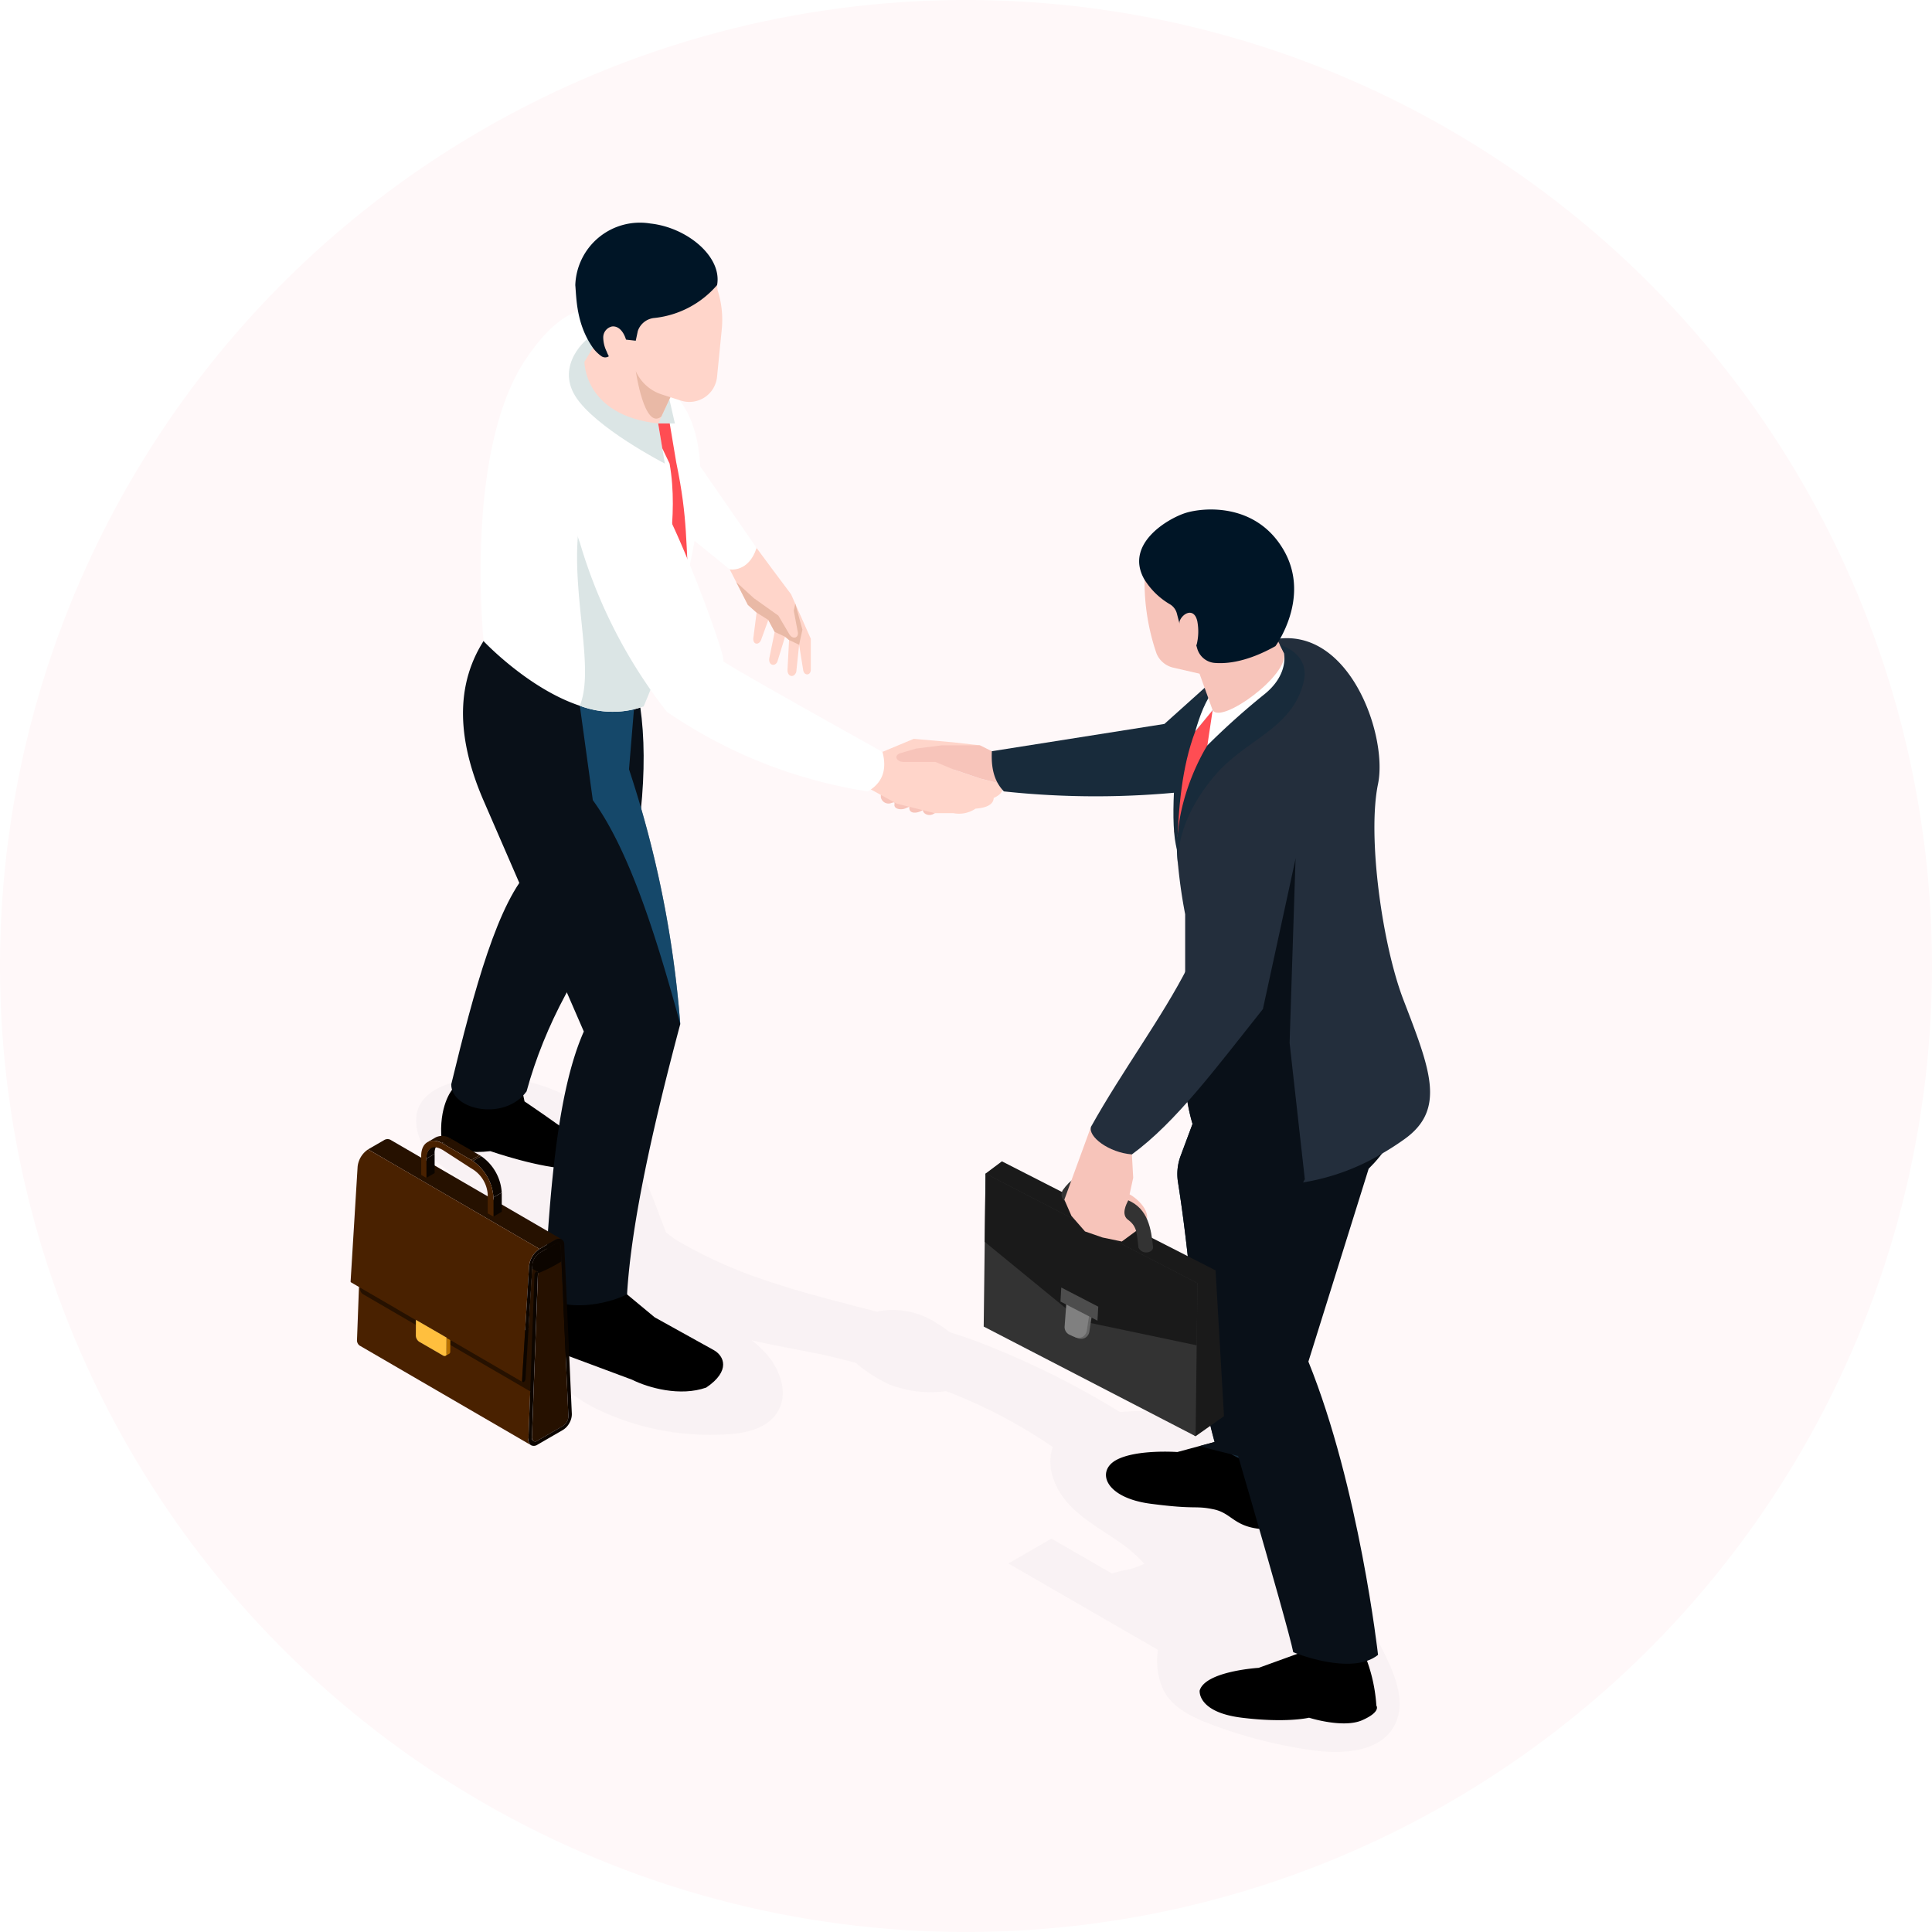 <svg xmlns="http://www.w3.org/2000/svg" xmlns:xlink="http://www.w3.org/1999/xlink" width="270" height="270" viewBox="0 0 270 270">
  <defs>
    <clipPath id="clip-path">
      <rect id="Rectangle_7305" data-name="Rectangle 7305" width="141.709" height="213.682" fill="none"/>
    </clipPath>
    <clipPath id="clip-path-2">
      <rect id="Rectangle_7304" data-name="Rectangle 7304" width="141.71" height="213.682" fill="none"/>
    </clipPath>
    <clipPath id="clip-path-3">
      <rect id="Rectangle_7302" data-name="Rectangle 7302" width="137.461" height="94.272" fill="none"/>
    </clipPath>
    <clipPath id="clip-path-4">
      <rect id="Rectangle_7303" data-name="Rectangle 7303" width="14.038" height="44.495" fill="none"/>
    </clipPath>
    <clipPath id="clip-path-5">
      <rect id="Rectangle_7306" data-name="Rectangle 7306" width="30.92" height="43.32" fill="none"/>
    </clipPath>
  </defs>
  <g id="Group_10389" data-name="Group 10389" transform="translate(-919 -1218)">
    <circle id="Ellipse_126" data-name="Ellipse 126" cx="135" cy="135" r="135" transform="translate(919 1218)" fill="#fff8f9"/>
    <g id="Group_10202" data-name="Group 10202" transform="translate(977.145 1249.159)">
      <g id="Group_10201" data-name="Group 10201" clip-path="url(#clip-path)">
        <g id="Group_10200" data-name="Group 10200">
          <g id="Group_10199" data-name="Group 10199" clip-path="url(#clip-path-2)">
            <g id="Group_10195" data-name="Group 10195" transform="translate(0 119.409)" opacity="0.03">
              <g id="Group_10194" data-name="Group 10194">
                <g id="Group_10193" data-name="Group 10193" clip-path="url(#clip-path-3)">
                  <path id="Path_17576" data-name="Path 17576" d="M135.181,139.167l-9.2-18.343c-2.245-4.473-4.655-9.142-8.8-11.946-3.01-2.036-11.774-3.831-18.8-3.16a119.16,119.16,0,0,0-20.025-9.884c-1.252-.458-2.512-.883-3.78-1.288A19.669,19.669,0,0,0,72.615,93.2,11.16,11.16,0,0,0,64.9,91.581c-.138.028-.292.069-.452.117-5.243-1.357-10.5-2.658-15.627-4.4a64.213,64.213,0,0,1-12.262-5.516,14.07,14.07,0,0,1-1.643-1.2C33.467,76.8,32.168,72.893,30,69.528A23.868,23.868,0,0,0,13.231,59.11c-5.079-.687-15.726.513-12.7,8.468,1.388,3.64,5.8,5.014,8.383,7.935,3.7,4.191,2.95,10.548,4.426,15.939,1.615,5.891,6.1,10.757,11.488,13.629a36.351,36.351,0,0,0,17.73,3.782c3.027-.055,6.511-.652,8.026-3.274,1.552-2.684.166-6.2-2.008-8.417a17.816,17.816,0,0,0-1.683-1.491c4.181.974,8.512,1.629,11.869,2.465.906.225,1.793.454,2.67.683a21.177,21.177,0,0,0,4.678,3.022,16.12,16.12,0,0,0,7.961.938A71.329,71.329,0,0,1,89,110.611c-.036.1-.081.186-.111.286-.839,2.773.517,5.806,2.524,7.894s4.6,3.492,6.973,5.16a18.94,18.94,0,0,1,3.391,2.966,11.245,11.245,0,0,1-2.6.877,12.2,12.2,0,0,0-1.92.49L88.8,123.4l-6.021,3.476,20.908,12.072a9.838,9.838,0,0,0,.835,5.773c1.3,2.362,3.934,3.632,6.454,4.592a65.241,65.241,0,0,0,14.417,3.681c4.165.567,9.3.255,11.316-3.436,1.748-3.2.107-7.131-1.529-10.392" transform="translate(-0.001 -58.945)" fill="#232e3c"/>
                </g>
              </g>
            </g>
            <path id="Path_17577" data-name="Path 17577" d="M54.06,106.325s-.365,3.022,5.883,3.794,9.406,0,9.406,0,4.773,1.529,7.441.344,1.965-2.028,1.965-2.028a22.664,22.664,0,0,0-2.761-9.477l-7.236-2.668-1.039,4.9-5.411,1.961s-7.451.45-8.247,3.172" transform="translate(55.45 98.774)"/>
            <path id="Path_17578" data-name="Path 17578" d="M70.091,84.563V98.187a10.443,10.443,0,0,1-1.078-.079c-3.584-.415-3.9-2.212-6.369-2.729-2.706-.563-2.324.067-8.782-.776s-7.647-4.57-4.84-6.11,8.547-1.122,8.547-1.122l3.077-.831,2.133-.573,1.629-3.7c.01,0,2,.808,2,.808Z" transform="translate(48.822 84.393)"/>
            <path id="Path_17579" data-name="Path 17579" d="M70.735,78.23l-3.268,8.591,1.572,30.794a13.013,13.013,0,0,1-4,.3,11.436,11.436,0,0,1-3.952-1.055c-.348-.158-.675-.338-1.011-.529a15.285,15.285,0,0,1-2.348-1.718c-2.9-10.366-2.739-21.192-5.121-36.308a7.221,7.221,0,0,1,.361-3.65l1.673-4.491,5.9-15.825L68.263,57l6.582,2.269,2.729.944Z" transform="translate(53.873 55.743)" fill="#182b3b"/>
            <path id="Path_17580" data-name="Path 17580" d="M58.744,63.878s-6.926,22.273-3.183,39.867c0,0,10.463,35.561,11.172,39.3,0,0,8.107,3.373,11.851.377,0,0-2.621-23.4-9.734-40.99l8.423-26.953c4.449-4.388,6.74-10.3,3.369-20.215Z" transform="translate(55.855 56.693)" fill="#091018"/>
            <path id="Path_17581" data-name="Path 17581" d="M32.063,40.225v.322a1.091,1.091,0,0,0,1.426.827,2.181,2.181,0,0,1,.46-.113c.045.024.014.373.014.373-.032.537.839.737,1.477.5l.6-.253v.182c.016.762.9.762,1.6.442l.3-.148c.014.468.715.869,1.373.585l.3-.168-.282-1.965-5.474-2.107Z" transform="translate(32.89 39.704)" fill="#f7c4ba"/>
            <path id="Path_17582" data-name="Path 17582" d="M6.157,57.243l-2.9,5.178s-1.927,2.3-1.455,7.1c0,0,1.333,2.107,6.809,1.475,0,0,7.05,2.457,11.35,2.457s3.318-2.247.863-4.141-7.441-5.265-7.441-5.265l-.924-4.422Z" transform="translate(1.776 58.719)"/>
            <path id="Path_17583" data-name="Path 17583" d="M11.373,70.866,10.9,75.238c-.632,3.087-2.664,6.679-1.234,10.088l11.111,4.141c2.309,1.151,6.738,2.386,10.372,1.1,3.462-2.35,2.492-4.438,1.039-5.243l-8.247-4.576-3.867-3.209-1.544-7.161Z" transform="translate(9.404 72.188)"/>
            <path id="Path_17584" data-name="Path 17584" d="M2.426,91.766c0,3.594,7.469,5.188,10.528.983,2.563-9.381,7.364-17.973,13.757-26C29.517,54.184,30.1,43.82,28.257,35.862L8.321,27.9l5.336,33.6C8.979,66.1,5.637,78.538,2.426,91.766" transform="translate(2.489 28.618)" fill="#091018"/>
            <path id="Path_17585" data-name="Path 17585" d="M33.6,83.343c-3.9,14.622-6.839,27.875-7.435,37.757-4.1,2.089-11.656,2.392-11.523-1.258.786-13.992,1.876-27.324,5.48-35.465L6.085,52.044C1.918,42.385,2.277,34.311,7.489,27.9L27.423,35.86l-.259,3.077-.729,8.8a149.329,149.329,0,0,1,7.165,35.6" transform="translate(3.322 28.618)" fill="#091018"/>
            <g id="Group_10198" data-name="Group 10198" transform="translate(22.883 67.466)" opacity="0.5" style="mix-blend-mode: multiply;isolation: isolate">
              <g id="Group_10197" data-name="Group 10197">
                <g id="Group_10196" data-name="Group 10196" clip-path="url(#clip-path-4)">
                  <path id="Path_17586" data-name="Path 17586" d="M25.335,77.8c-3.492-12.848-7.266-24.5-12.22-31.3L11.3,33.3l7.6.089-.729,8.8a149.329,149.329,0,0,1,7.165,35.6" transform="translate(-11.296 -33.304)" fill="#227fbc"/>
                </g>
              </g>
            </g>
            <path id="Path_17587" data-name="Path 17587" d="M20.073,22.072l3.174,5.287,2.534,4.961L27,33.4l-.44,3.422c-.176,1.094.766,1.181,1.068.385l1.009-2.777.889,1.667-.75,3.667c-.162,1.031.82,1.242,1.136.464l1.064-3.458.561.468-.217,4.133c-.041,1.021.926,1.2,1.224.318l.4-3.79.555,3.458c.077.9,1.078.9,1.078,0v-4.3l-2.761-6.225-2.575-3.44L27,24.365l-4.3-3.837Z" transform="translate(20.591 21.057)" fill="#ffd5ca"/>
            <path id="Path_17588" data-name="Path 17588" d="M14.807,22,28.651,33.236s2.627.468,3.75-3L21.733,14.8Z" transform="translate(15.189 15.181)" fill="#fff"/>
            <path id="Path_17589" data-name="Path 17589" d="M33.141,44a123.47,123.47,0,0,1-5.9,17.462,12.921,12.921,0,0,1-8.93-.1C11.1,58.969,4.873,52.343,4.873,52.343s-2.783-26.594,5.954-39.5c11.229-16.565,18.036,1.325,21.528,5.962C36.6,24.446,35.42,34.869,33.141,44" transform="translate(4.567 6.105)" fill="#fff"/>
            <path id="Path_17590" data-name="Path 17590" d="M13.571,7.869c-.513.113-4.85,3.837-2.147,8.235s12.529,9.452,12.529,9.452l-.936-5.613h2.34l-1.218-5.336Z" transform="translate(10.815 8.072)" fill="#dbe5e5"/>
            <path id="Path_17591" data-name="Path 17591" d="M25.936,12.868,24.846,15.2l-2.482,5.322-.45.966c-10.388-1.122-10.3-8.616-10.3-8.616l3.885-6.5Z" transform="translate(11.918 6.531)" fill="#ffd5ca"/>
            <path id="Path_17592" data-name="Path 17592" d="M22.088,24.775l2.471,2.255,3.415,2.429,1.473,2.5c.515.96,1.428.608,1.242-.229l-.563-2.954.213-.995,1,3.638-.462,2.113-1.41-.66-.561-.468-1.45-.675-.889-1.665-1.639-1.031-1.215-1.076Z" transform="translate(22.657 25.414)" fill="#e9b9a6"/>
            <path id="Path_17593" data-name="Path 17593" d="M21.213,11.236,18.731,16.56c-2.38,1.965-3.571-6.335-3.571-6.335Z" transform="translate(15.551 10.489)" fill="#e9b9a6"/>
            <path id="Path_17594" data-name="Path 17594" d="M18.488,18.94l.719,1.6a5.986,5.986,0,0,0,3.626,3.243l2.668.857a3.885,3.885,0,0,0,5.054-3.314l.66-6.63a13.586,13.586,0,0,0-.587-5.512S30.461,6.171,29.251,4.9,23.543-1.087,17.552.5c-8.125,2.157-7.206,12.26-4.023,15.254Z" transform="translate(11.507 0.184)" fill="#ffd5ca"/>
            <path id="Path_17595" data-name="Path 17595" d="M13.447,17.439a5.193,5.193,0,0,0,1.232,1.205.917.917,0,0,0,1.335-.415l.9-2.054,2.526.282.288-1.357a2.7,2.7,0,0,1,2.336-1.825,13.409,13.409,0,0,0,8.745-4.6C31.529,4.711,26.627.636,21.5.078a9.038,9.038,0,0,0-10.508,8.61c.166,1.779.122,5.429,2.459,8.751" transform="translate(11.262 0.001)" fill="#001526"/>
            <path id="Path_17596" data-name="Path 17596" d="M14.15,7.144a1.559,1.559,0,0,0-1.234,1.485,4.533,4.533,0,0,0,.48,2.02,4.218,4.218,0,0,0,.486.946,1.428,1.428,0,0,0,.867.577c2.471.4,1.732-5.267-.6-5.028" transform="translate(13.243 7.32)" fill="#ffd5ca"/>
            <path id="Path_17597" data-name="Path 17597" d="M26.311,29.049a123.47,123.47,0,0,1-5.9,17.462,12.921,12.921,0,0,1-8.93-.1c2.247-5.346-1.527-16.476,0-25.887Z" transform="translate(11.397 21.054)" fill="#dbe5e5"/>
            <path id="Path_17598" data-name="Path 17598" d="M31.7,36.36l3.766,1.051,4.376-1.823,5.545.49,3.721.421L45.39,39.868l3.721,1.264,3.018.772c.371.827-.051,1.467-1.114,1.951-.053.887-.93,1.367-2.536,1.489a4.123,4.123,0,0,1-3.089.632h-2.6l-5.334-1.333L33.847,42.66l-4.88-2.51Z" transform="translate(29.714 36.506)" fill="#ffd5ca"/>
            <path id="Path_17599" data-name="Path 17599" d="M33.91,37.067c-1.307.288-.764,1.286.2,1.286h4.475l2.526,1.053,3.721,1.264,3.016.772.632-4.738-2.006.152-1.643-.818H39.476l-3.557.444Z" transform="translate(33.991 36.967)" fill="#f7c4ba"/>
            <path id="Path_17600" data-name="Path 17600" d="M39.73,43.406c-.1,2.121.211,4.09,1.681,5.617a120.439,120.439,0,0,0,25.663,0L82.178,36.2l-7.256-6.547L63.845,39.594Z" transform="translate(40.738 30.418)" fill="#182b3b"/>
            <path id="Path_17601" data-name="Path 17601" d="M84.344,98.671c-1.055.752-2.1,1.426-3.122,2.01a31.221,31.221,0,0,1-10.378,3.91c-.213.045-.425.077-.64.111a25.494,25.494,0,0,1-9.073-.225,5.959,5.959,0,0,1-2.988-1.708,14.768,14.768,0,0,1-3.391-6.243,24.706,24.706,0,0,1-1.033-6.76V67.225a71.154,71.154,0,0,1,0-27.131A24.173,24.173,0,0,1,63.646,29.57c12.163-5.1,18.53,12.207,17.025,19.452s.561,22.393,3.561,30.188c3.74,9.736,5.984,15.285.111,19.462" transform="translate(53.764 29.383)" fill="#232e3c"/>
            <path id="Path_17602" data-name="Path 17602" d="M54.38,36.281l3.3-2.668.314,5.581L52.8,51.371a5.772,5.772,0,0,1-.5-.77c-.008-.1,2.085-14.32,2.085-14.32" transform="translate(53.643 34.48)" fill="#ff4d53"/>
            <path id="Path_17603" data-name="Path 17603" d="M52.764,57.125c.17-5.885.65-11.6,2.528-16.577l8.543-10.8-10.53,8.188c-.837,7.463-1.6,15.6-.541,19.188" transform="translate(53.596 30.516)" fill="#182b3b"/>
            <path id="Path_17604" data-name="Path 17604" d="M55.468,37.675l-1.017,6.809s12.882-7.034,12.61-13.016l-1.637-1.815Z" transform="translate(55.855 30.418)" fill="#fff"/>
            <path id="Path_17605" data-name="Path 17605" d="M53.75,40.647l2.437-2.972,9.957-8.022H63.861C56.752,32.094,55.026,36.3,53.75,40.647" transform="translate(55.136 30.418)" fill="#fff"/>
            <path id="Path_17606" data-name="Path 17606" d="M56.411,40.082l-2.879-8.022,10.459-4.752,2.376,4.752C67.22,35.1,57.6,42.1,56.411,40.082" transform="translate(54.912 28.011)" fill="#f7c4ba"/>
            <path id="Path_17607" data-name="Path 17607" d="M59,42.717l-4.718-1.086a3.337,3.337,0,0,1-2.344-1.973A30.848,30.848,0,0,1,50.357,27.25c.666-6.333,7.6-8.048,11.774-6.932s8.048,4.248,8.346,9.689-3.65,9.837-3.65,9.837Z" transform="translate(51.544 20.516)" fill="#f7c4ba"/>
            <path id="Path_17608" data-name="Path 17608" d="M50.621,29.552a10.323,10.323,0,0,0,3.594,3.482,2.125,2.125,0,0,1,.95,1.313l.508,1.961,1.987,1.74L58,39.209a2.78,2.78,0,0,0,2.407,2c1.732.152,4.6-.142,8.525-2.344,0,0,5.012-6.774,1.141-13.433s-11.225-5.952-13.682-5.186-8.62,4.343-5.773,9.31" transform="translate(51.171 20.274)" fill="#001526"/>
            <path id="Path_17609" data-name="Path 17609" d="M54.973,27.44a2.56,2.56,0,0,1,.263.855,7.611,7.611,0,0,1-.041,2.65,2.249,2.249,0,0,1-.375.962.938.938,0,0,1-.914.381c-.46-.109-.685-.622-.812-1.078a6.212,6.212,0,0,1-.369-3.124c.31-.94,1.6-1.789,2.247-.646" transform="translate(53.982 27.584)" fill="#f7c4ba"/>
            <path id="Path_17610" data-name="Path 17610" d="M67.425,30.22s.8,3.039-2.844,5.893a102.2,102.2,0,0,0-7.846,7.042s-5.35,8.259-4.021,17.365c0,0-1.169-5.737,4.981-13.056,4.386-5.22,10.927-6.537,12.5-13.222.936-3.975-3.332-5.141-3.332-5.141Z" transform="translate(53.855 29.85)" fill="#182b3b"/>
            <path id="Path_17611" data-name="Path 17611" d="M70.332,88.67l-.237.45-7.358,13.621-1.38,19.766-.338,4.842c-.089-.022-.425-.1-.942-.237-1.055-.257-2.775-.685-4.481-1.145l2.133-.573c-2.9-10.366-2.741-21.192-5.121-36.308a7.22,7.22,0,0,1,.359-3.65l1.673-4.491a24.706,24.706,0,0,1-1.033-6.76V69.87L69.039,43.837l-.774,23.945-.057,1.829.324,2.931Z" transform="translate(53.873 44.967)" fill="#091018"/>
            <path id="Path_17612" data-name="Path 17612" d="M16.7,13.829l.581,3.482L18.3,19.444c1.315,7.42-.583,15.3-1.349,21.437l2.313,3.835,1.872-6.456c-.666-7.84-.221-10.86-1.906-18.98l-.912-5.451Z" transform="translate(17.132 14.186)" fill="#ff4d53"/>
            <path id="Path_17613" data-name="Path 17613" d="M11.617,26.99A70.589,70.589,0,0,0,23.784,50.669,68.084,68.084,0,0,0,51.859,61.791c1.971-1.124,2.743-2.915,2.058-5.522,0,0-22.579-12.552-22.265-12.708.634-.314-8.085-23.54-9.928-23.635-3.648-6.193-13.289-.944-10.107,7.064" transform="translate(11.266 17.65)" fill="#fff"/>
            <path id="Path_17614" data-name="Path 17614" d="M72.611,100.352l-3.971,2.8L43.057,86.038l-3.77-19.591,2.287-1.712,29.86,15.24Z" transform="translate(40.3 66.404)" fill="#1a1a1a"/>
            <path id="Path_17615" data-name="Path 17615" d="M68.772,102.284,39.159,86.961l.259-21.382L69.031,80.9Z" transform="translate(40.169 67.27)" fill="#333"/>
            <path id="Path_17616" data-name="Path 17616" d="M39.345,65.579l-.115,9.541L52.756,86.2l16.1,3.383.105-8.685Z" transform="translate(40.241 67.27)" fill="#1a1a1a"/>
            <path id="Path_17617" data-name="Path 17617" d="M45.218,74.2l-.3,4.035a1.18,1.18,0,0,0,.7,1.165l.754.334a1.179,1.179,0,0,0,1.643-.9l.494-3.16Z" transform="translate(46.078 76.116)" fill="#666"/>
            <path id="Path_17618" data-name="Path 17618" d="M45.041,74.134l-.3,4.035a1.18,1.18,0,0,0,.7,1.165l.754.334a1.179,1.179,0,0,0,1.643-.9l.494-3.16Z" transform="translate(45.896 76.045)" fill="gray"/>
            <path id="Path_17619" data-name="Path 17619" d="M49.625,78.075,44.456,75.4l.111-1.961,5.17,2.676Z" transform="translate(45.602 75.333)" fill="#4d4d4d"/>
            <path id="Path_17620" data-name="Path 17620" d="M46.247,69.937c-1.094-.472-2.113-1.066-1.568-2.243,1.066-1.489,2.2-2.33,3.48-1.641Z" transform="translate(45.675 67.506)" fill="#333"/>
            <path id="Path_17621" data-name="Path 17621" d="M48.46,64.25,44.724,74.462l.987,2.267,1.9,2.178,2.447.847,2.694.561,2.808-2.068c1.922-1.481-.391-3.819-1.726-4.528L53.3,76.186l1.045-4.771-.182-3.278.294-5.164-2.263-2.5Z" transform="translate(45.877 62.029)" fill="#f7c4ba"/>
            <path id="Path_17622" data-name="Path 17622" d="M49.4,67.424c-.233.484-1.106,2.044.061,2.787,1.272.974,1.124,2.08,1.373,3.847.575,1.049,1.989.681,2.038-.022-.263-2.68-.7-5.4-3.472-6.612" transform="translate(50.128 69.162)" fill="#333"/>
            <path id="Path_17623" data-name="Path 17623" d="M62.355,46.148,60.161,63.9C56.563,71,50.94,78.505,46.6,86.3c-.5,1.373,2.459,3.636,5.7,3.885,6.169-4.509,11.752-12.076,18.307-20.31l4.576-21.056C78.6,35.725,64,36.6,62.355,46.148" transform="translate(47.74 39.985)" fill="#232e3c"/>
          </g>
        </g>
      </g>
    </g>
    <g id="Group_10207" data-name="Group 10207" transform="translate(968 1376.744)">
      <g id="Group_10204" data-name="Group 10204" transform="translate(0 0)">
        <g id="Group_10203" data-name="Group 10203" clip-path="url(#clip-path-5)">
          <path id="Path_17624" data-name="Path 17624" d="M19.317,32.592a1.521,1.521,0,0,1-.212.782,1.608,1.608,0,0,1-.561.6L15,36.009a.512.512,0,0,1-.553.055.558.558,0,0,1-.23-.506v-.009l.157-4.007.055-1.8.635-17.125v-.055a.146.146,0,0,0-.073-.155l-.727-.433.036-.572a2.247,2.247,0,0,1,1-1.631l2.191-1.262a.067.067,0,0,0,.037-.018.531.531,0,0,1,.462-.055c.018,0,.027.009.055.029a.43.43,0,0,1,.082.064.8.8,0,0,1,.064.091c.009.02.02.037.029.055s.018.055.027.093a.838.838,0,0,1,.02.157L18.34,10.7l.009.258Z" transform="translate(11.12 6.579)" fill="#261100"/>
          <path id="Path_17625" data-name="Path 17625" d="M.5,20.327a.919.919,0,0,0,.349.822L24.822,35.078a.9.9,0,0,1-.374-.848l.025-.148v-.349l.15-4.037.075-1.768.071-.583.526-16.086a.525.525,0,0,1,.233-.323c0-.025.029-.037.029-.037a.587.587,0,0,1,.155-.055l-.217-.134-.5-.3-.025.125-.5,8.172-.424,7.126a.56.56,0,0,1-.248.4c-.05.025-.075.05-.1.05s-.05-.025-.075-.025L6.035,16.042v-.025c-.153-.13-5.261-3.076-5.261-3.076Z" transform="translate(0.394 8.145)" fill="#492100"/>
          <path id="Path_17626" data-name="Path 17626" d="M.742,15.05v.1A.9.9,0,0,0,1.116,16l23.4,13.6a.689.689,0,0,0,.2-.524v-.15l.025-.348.125-4.037.075-1.793.592-9.864-.217-.2-.5-.3-.025.125-.5,8.172a.586.586,0,0,1-.223.4.62.62,0,0,1-.2.025v-.025L6.273,10.888v-.025L1.016,7.8Z" transform="translate(0.581 6.102)" fill="#261100"/>
          <path id="Path_17627" data-name="Path 17627" d="M13.5,19.323h-.007l-.007-.007a.123.123,0,0,1-.034-.048.207.207,0,0,0,.048.055" transform="translate(10.525 15.075)" fill="#3e4052"/>
          <path id="Path_17628" data-name="Path 17628" d="M13.5,19.323h-.007l-.007-.007a.123.123,0,0,1-.034-.048.207.207,0,0,0,.048.055" transform="translate(10.525 15.075)" fill="#3e4052"/>
          <path id="Path_17629" data-name="Path 17629" d="M28.369,14.228h-.014a.724.724,0,0,0-.536-.014,1.339,1.339,0,0,0-.3.13l-.157.087-.285.164L25.33,15.607,4.423,3.459,1.372,1.683,3.561.42a.925.925,0,0,1,.9-.089Z" transform="translate(1.073 0.196)" fill="#261100"/>
          <path id="Path_17630" data-name="Path 17630" d="M26.4,14.974a3.283,3.283,0,0,0-1.465,2.413v.084l-.009.128-.027.506L23.96,33.4v.029a.146.146,0,0,0,.02.093.084.084,0,0,0,.037.045L13.929,27.7l-.524-.3L9.131,24.923l-2.69-1.567v-.009l-5.27-3.059L.066,19.644A.157.157,0,0,1,0,19.478L.978,3.469A3.33,3.33,0,0,1,2.444,1.056L5.5,2.824Z" transform="translate(0 0.827)" fill="#492100"/>
          <path id="Path_17631" data-name="Path 17631" d="M20.4,32.565a2.5,2.5,0,0,1-.348,1.264,2.533,2.533,0,0,1-.911.966l-3.534,2.046a.9.9,0,0,1-.911.082.919.919,0,0,1-.362-.843l.007-.15.014-.367.143-4.017.068-1.788.611-16.665a.546.546,0,0,1,.225-.394.2.2,0,0,1,.184-.02.151.151,0,0,1,.075.162l-.633,17.18-.061,1.795-.15,4v.007a.477.477,0,0,0,.782.456l3.542-2.041a1.651,1.651,0,0,0,.565-.6,1.6,1.6,0,0,0,.21-.782L18.859,9.2a.6.6,0,0,0-.02-.157.314.314,0,0,0-.029-.087.235.235,0,0,0-.027-.062.447.447,0,0,0-.061-.087.3.3,0,0,0-.089-.07.482.482,0,0,0-.048-.027.556.556,0,0,0-.462.062l-.041.02-2.189,1.258a2.23,2.23,0,0,0-.993,1.631l-.039.57-.007.13-.027.51-.911,14.793a.54.54,0,0,1-.232.394.2.2,0,0,1-.176.014.23.23,0,0,1-.048-.053.211.211,0,0,1-.02-.089v-.027l.938-15.291v-.007l.034-.5.007-.13.005-.08A3.287,3.287,0,0,1,15.887,9.5l1.747-1.014.287-.162.155-.089a1.283,1.283,0,0,1,.3-.128.757.757,0,0,1,.538.012h.012a.823.823,0,0,1,.415.775Z" transform="translate(10.516 6.307)" fill="#0c0500"/>
          <path id="Path_17632" data-name="Path 17632" d="M13.5,19.323h-.007l-.007-.007a.123.123,0,0,1-.034-.048.207.207,0,0,0,.048.055" transform="translate(10.525 15.075)" fill="#3e4052"/>
          <path id="Path_17633" data-name="Path 17633" d="M9.4,16.9,9.392,19.12a.551.551,0,0,1-.02.148.911.911,0,0,1-.045.093.1.1,0,0,1-.037.037l-.037.027A.328.328,0,0,1,8.9,19.4l-3.3-1.907a1.086,1.086,0,0,1-.488-.839l.009-2.228Z" transform="translate(4.004 11.285)" fill="#3e4052"/>
          <path id="Path_17634" data-name="Path 17634" d="M9.4,16.9,9.392,19.12c.045.127.062.217-.1.319A.4.4,0,0,1,8.9,19.4l-3.3-1.907a1.086,1.086,0,0,1-.488-.839l.009-2.228Z" transform="translate(4.004 11.285)" fill="#ffbf3e"/>
          <path id="Path_17635" data-name="Path 17635" d="M8.094,16.141l-.009,1.6a.34.34,0,0,1-.139.314l-.488.276A.065.065,0,0,0,7.5,18.3a.4.4,0,0,0,.064-.239l.009-2.219Z" transform="translate(5.835 12.391)" fill="#b87100"/>
        </g>
      </g>
      <path id="Path_17636" data-name="Path 17636" d="M5.936,2.084l0,2.684L7.1,4.091l0-2.682Z" transform="translate(4.641 1.102)" fill="#0c0500"/>
      <g id="Group_10206" data-name="Group 10206" transform="translate(0 0)">
        <g id="Group_10205" data-name="Group 10205" clip-path="url(#clip-path-5)">
          <path id="Path_17637" data-name="Path 17637" d="M6.689,1.166,7.853.49A1.785,1.785,0,0,0,7.1,2.128L5.935,2.8a1.791,1.791,0,0,1,.754-1.638" transform="translate(4.643 0.384)" fill="#0c0500"/>
          <path id="Path_17638" data-name="Path 17638" d="M6.016.882,7.18.206A2.085,2.085,0,0,1,9.2.329L8.034,1A2.085,2.085,0,0,0,6.016.882" transform="translate(4.707 0.001)" fill="#261100"/>
          <path id="Path_17639" data-name="Path 17639" d="M7.148.861,8.312.185c.077.036.153.08.232.125L7.38.987C7.3.942,7.225.9,7.148.861" transform="translate(5.592 0.145)" fill="#261100"/>
          <path id="Path_17640" data-name="Path 17640" d="M7.284.931,8.448.255l3.873,2.237-1.162.676Z" transform="translate(5.699 0.2)" fill="#261100"/>
          <path id="Path_17641" data-name="Path 17641" d="M11.2,5.12l1.164-.676,0,2.682L11.194,7.8Z" transform="translate(8.758 3.478)" fill="#0c0500"/>
          <path id="Path_17642" data-name="Path 17642" d="M9.458,2.186l1.164-.676c.077.045.153.089.232.141L9.69,2.328c-.077-.053-.155-.1-.232-.143" transform="translate(7.399 1.182)" fill="#261100"/>
          <path id="Path_17643" data-name="Path 17643" d="M9.588,2.266l1.164-.676a6.683,6.683,0,0,1,2.866,5.087l-1.162.677A6.688,6.688,0,0,0,9.588,2.266" transform="translate(7.501 1.244)" fill="#0c0500"/>
          <path id="Path_17644" data-name="Path 17644" d="M12.529,3.071c.077.045.155.089.232.143A6.685,6.685,0,0,1,15.628,8.3l0,2.682-.8-.453,0-2.682a4.51,4.51,0,0,0-2.192-3.542c-.066-.043-.137-.087-.207-.128l-3.869-2.5c-.07-.041-.141-.077-.207-.111C6.939.845,6.337,1.615,6.26,2.889l0,2.684-.725-.417,0-2.682C5.54.661,6.809-.118,8.422.707c.077.037.155.082.232.127Z" transform="translate(4.329 0.296)" fill="#492100"/>
          <path id="Path_17645" data-name="Path 17645" d="M15.041,12.621v-.055a.151.151,0,0,0-.073-.157l-.729-.433.037-.57a2.247,2.247,0,0,1,.995-1.631l2.192-1.262a.072.072,0,0,0,.037-.018.528.528,0,0,1,.46-.055c.02,0,.029.009.055.027a.656.656,0,0,1,.084.064.834.834,0,0,1,.064.093c.009.018.018.037.029.055s.018.055.027.093a.843.843,0,0,1,.018.157l.084,1.768.009.258a20.221,20.221,0,0,1-3.288,1.666" transform="translate(11.14 6.579)" fill="#0c0500"/>
        </g>
      </g>
    </g>
  </g>
</svg>
